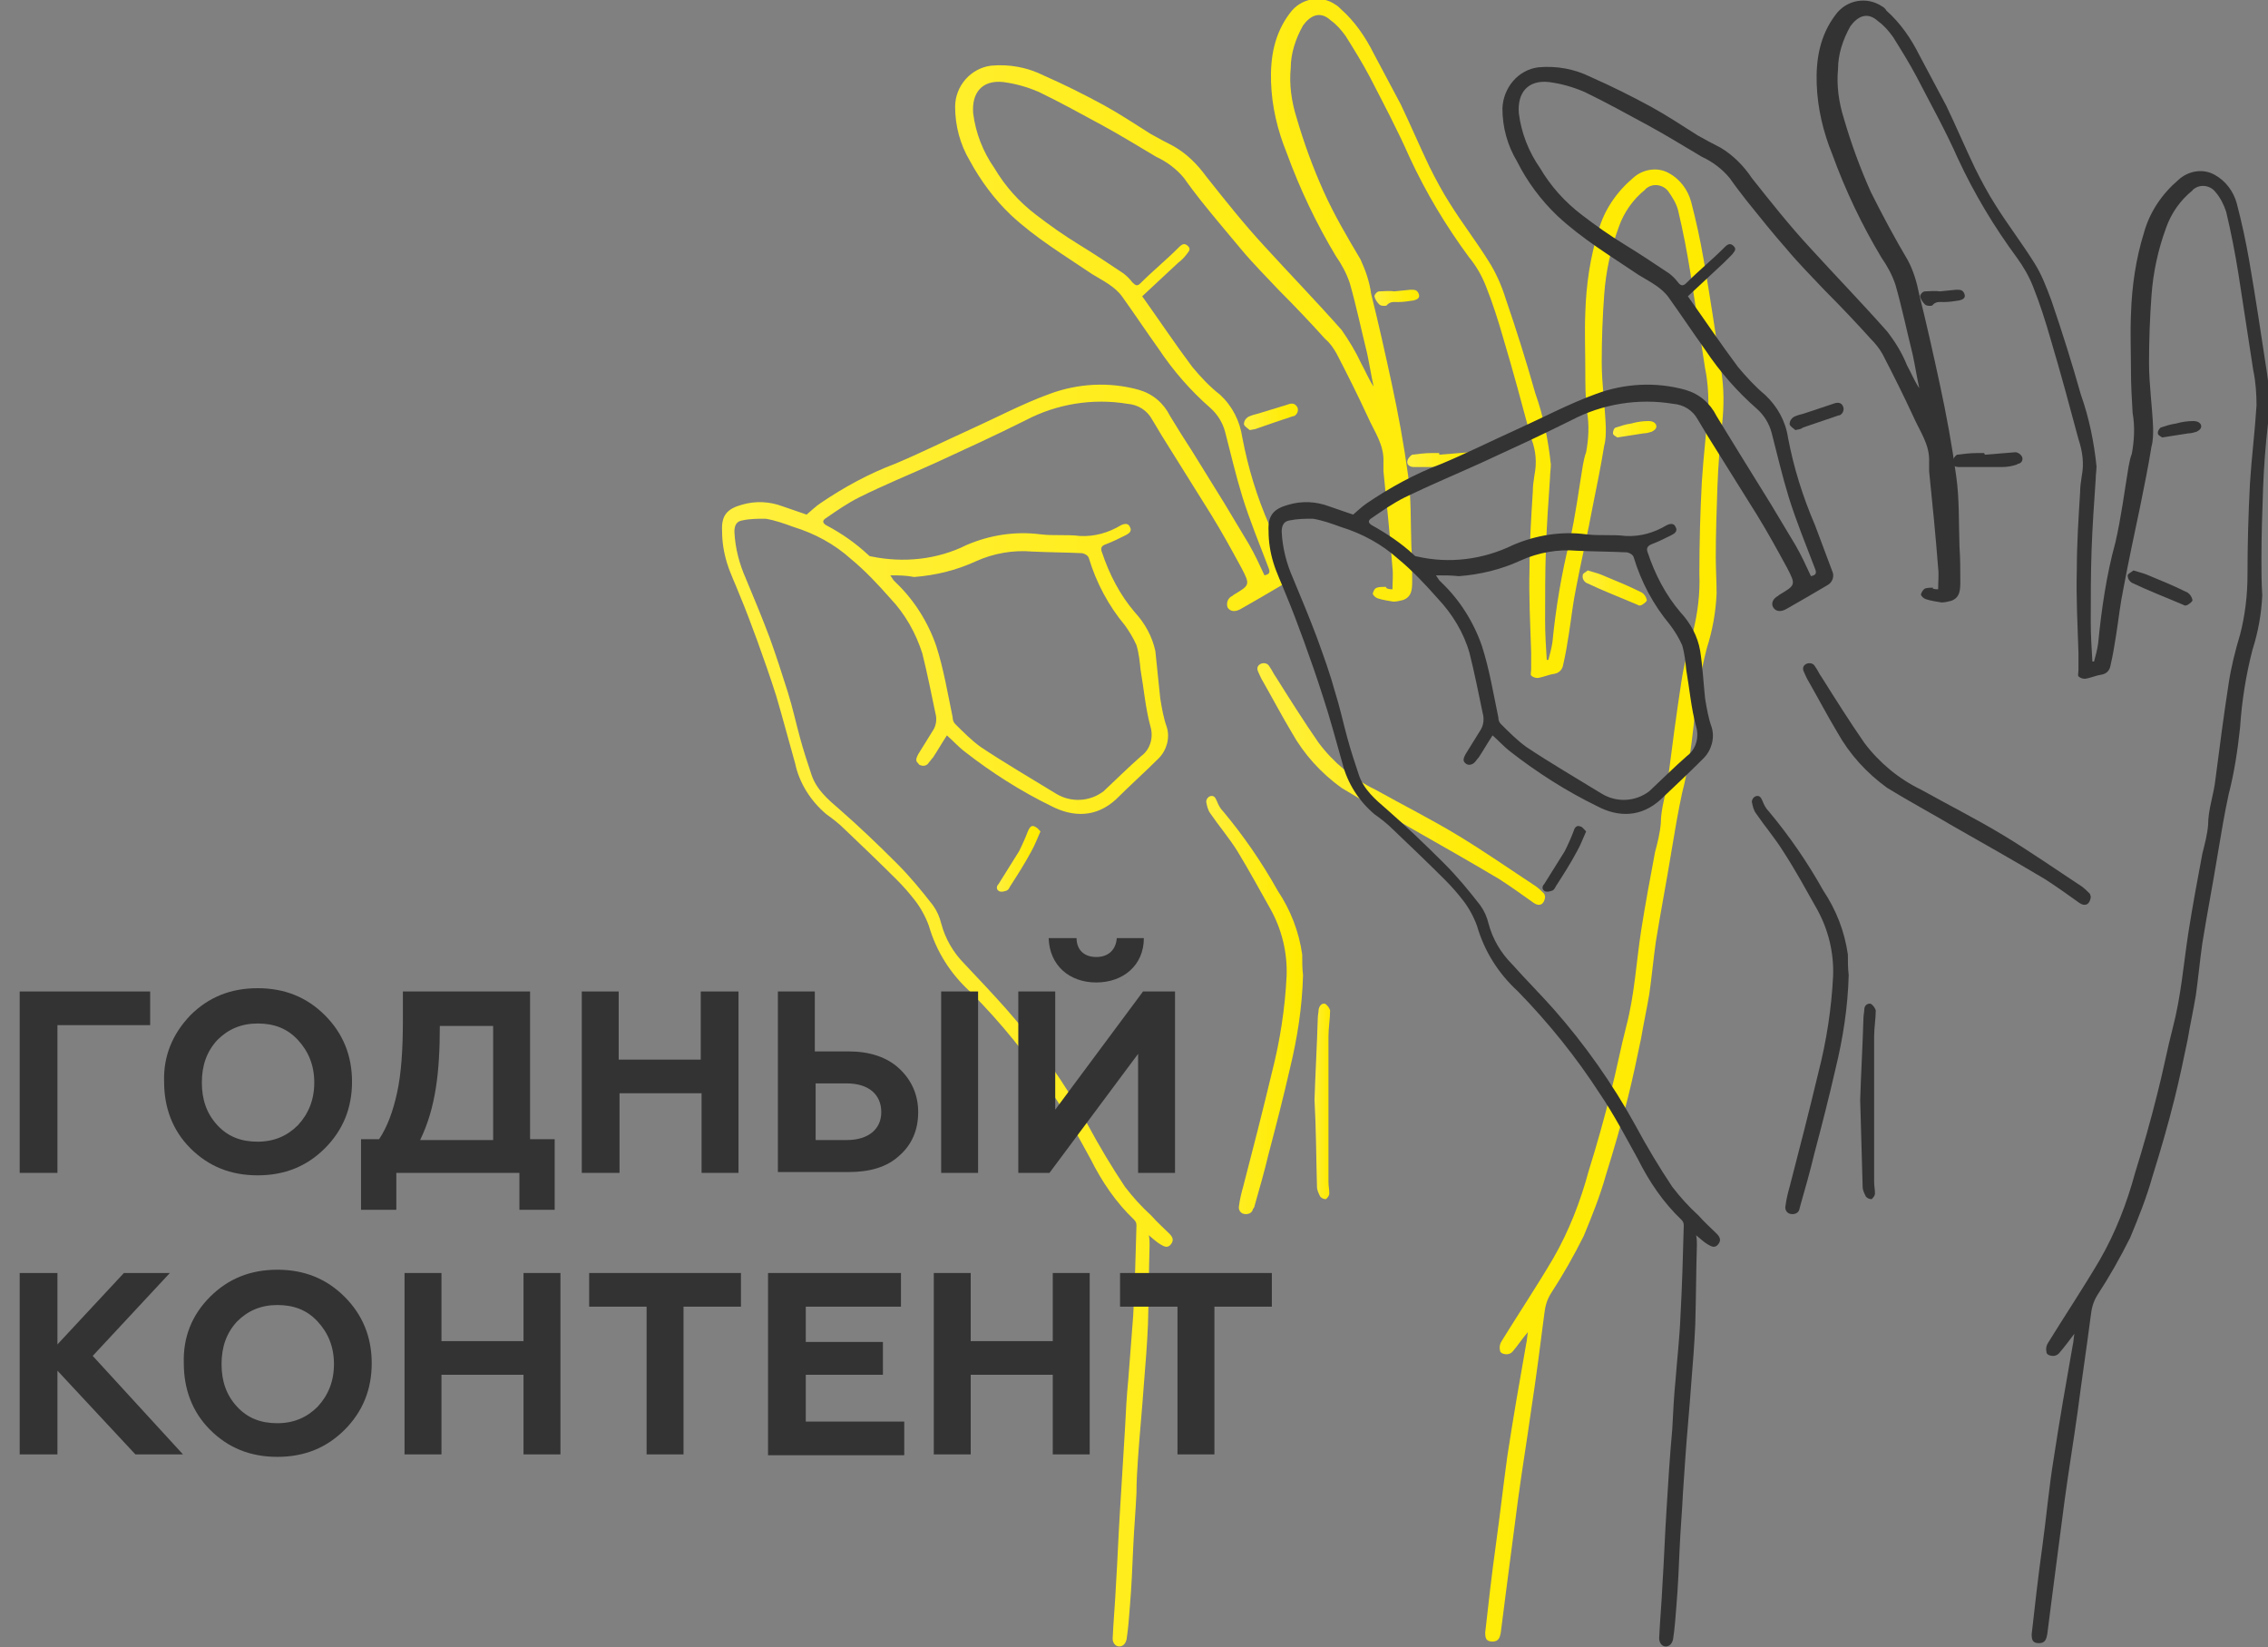 <?xml version="1.0" encoding="UTF-8"?> <!-- Generator: Adobe Illustrator 22.1.0, SVG Export Plug-In . SVG Version: 6.00 Build 0) --> <svg xmlns="http://www.w3.org/2000/svg" xmlns:xlink="http://www.w3.org/1999/xlink" id="Layer_1" x="0px" y="0px" viewBox="0 0 276.4 200.7" style="enable-background:new 0 0 276.4 200.7;" xml:space="preserve"><rect x="0" y="0" width="276.4" height="200.7" fill="#808080" stroke="none"/> <style type="text/css"> .st0{fill:url(#SVGID_1_);} .st1{fill:url(#SVGID_2_);} .st2{fill:url(#SVGID_3_);} .st3{fill:url(#SVGID_4_);} .st4{fill:url(#SVGID_5_);} .st5{fill:url(#SVGID_6_);} .st6{fill:url(#SVGID_7_);} .st7{fill:url(#SVGID_8_);} .st8{fill:url(#SVGID_9_);} .st9{fill:url(#SVGID_10_);} .st10{fill:#333333;} .st11{enable-background:new ;} </style> <title>Asset 42</title> <linearGradient id="SVGID_1_" gradientUnits="userSpaceOnUse" x1="87.962" y1="100.881" x2="209.864" y2="100.881" gradientTransform="matrix(1 0 0 -1 0 201.276)"> <stop offset="0" style="stop-color:#FFF03E"></stop> <stop offset="7.000000e-02" style="stop-color:#FFEF38"></stop> <stop offset="0.45" style="stop-color:#FFED19"></stop> <stop offset="0.77" style="stop-color:#FFEC07"></stop> <stop offset="1" style="stop-color:#FFEB00"></stop> </linearGradient> <path class="st0" d="M169.7,71.8c0-0.9,0.1-1.8,0-2.6c-0.3-3.9-0.7-7.9-1.1-11.8c0-0.4,0-0.7,0-1.1c0.1-2.1-1.1-3.7-1.9-5.5 c-1.2-2.6-2.5-5.2-3.8-7.7c-0.4-0.7-0.8-1.3-1.4-1.8c-1.8-2-3.7-4-5.6-5.9c-1.6-1.7-3.2-3.3-4.7-5.1s-3.2-3.8-4.8-5.8 c-0.7-0.9-1.4-1.8-2.1-2.8c-0.9-1.1-2.1-2-3.4-2.6c-2.2-1.3-4.3-2.6-6.5-3.8c-2.6-1.4-5.1-2.8-7.8-4.1c-1.4-0.6-2.8-1-4.3-1.2 c-2.6-0.3-3.9,1.3-3.7,3.8c0.3,2.4,1.2,4.7,2.6,6.7c1.3,2.2,3,4.1,5.1,5.7c1.7,1.3,3.4,2.5,5.2,3.6s3.6,2.3,5.4,3.5 c0.4,0.3,0.8,0.7,1.1,1.1c0.4,0.4,0.6,0.5,1,0.1c1.5-1.5,3.1-2.8,4.6-4.3l0.1-0.1c0.4-0.4,0.7-0.5,1.1-0.1s0,0.7-0.2,1 c-0.3,0.4-0.6,0.7-1,1c-1.4,1.3-2.8,2.6-4.4,4.1c2,2.8,4,5.8,6.1,8.6c1,1.2,2.1,2.4,3.4,3.4c1.5,1.4,2.4,3.2,2.7,5.2 c0.7,3.7,1.8,7.3,3.3,10.7c0.7,1.9,1.4,3.7,2.1,5.6c0.3,0.6,0,1.4-0.6,1.7c-1.7,1-3.4,2-5,2.9c-0.7,0.4-1.3,0.3-1.6-0.2 c-0.2-0.6,0.1-1.2,0.6-1.4l0.1-0.1c2-1.2,2.1-1.2,1-3.3c-1.2-2.2-2.4-4.4-3.7-6.5c-2-3.2-4-6.4-6-9.6c-0.4-0.7-0.8-1.3-1.2-2 c-0.6-1.1-1.7-1.8-3-1.9c-4.2-0.7-8.6,0-12.4,2c-3.6,1.8-7.3,3.5-11,5.2c-3.1,1.4-6.3,2.7-9.3,4.2c-1.4,0.7-2.7,1.6-4,2.5 c-0.5,0.3-0.5,0.6,0,0.9c1.9,1,3.6,2.2,5.1,3.6c0.1,0.1,0.2,0.2,0.4,0.2c3.9,0.8,8,0.4,11.6-1.4c2.8-1.2,5.9-1.7,9-1.3 c1.6,0.2,3.2,0,4.8,0.2c1.8,0.1,3.5-0.4,5-1.3c0.4-0.2,0.9-0.3,1.1,0.2c0.3,0.5-0.1,0.8-0.5,1c-0.8,0.4-1.6,0.8-2.4,1.1 c-0.6,0.2-0.7,0.5-0.5,1c0.9,2.7,2.2,5.2,4,7.3c1.2,1.3,2.1,2.9,2.5,4.7c0.2,1.9,0.4,3.9,0.6,5.8c0.2,1.2,0.4,2.4,0.8,3.5 c0.4,1.3,0,2.8-1,3.8c-1.7,1.7-3.5,3.3-5.2,5c-2.4,2.2-5.2,2.2-7.9,0.8c-3.7-1.8-7.3-4.1-10.5-6.6c-0.8-0.6-1.5-1.4-2.2-2 c-0.6,0.9-1.1,1.8-1.7,2.7c-0.2,0.2-0.3,0.4-0.5,0.6c-0.2,0.4-0.7,0.5-1.1,0.3c-0.1,0-0.1-0.1-0.2-0.2c-0.4-0.3-0.2-0.7,0-1.1 c0.6-1,1.2-1.9,1.8-2.9c0.4-0.6,0.5-1.4,0.3-2.1c-0.5-2.4-1-4.9-1.6-7.3c-0.8-2.5-2.1-4.8-3.9-6.7c-1.5-1.7-3.1-3.4-4.8-4.8 c-2-1.8-4.4-3.1-7-3.9c-1.1-0.4-2.2-0.8-3.4-1c-0.9,0-1.9,0-2.8,0.2c-0.8,0.1-1,0.7-1,1.4c0.1,2,0.6,3.9,1.4,5.7 c1,2.4,2,4.8,2.9,7.2c0.8,2.2,1.5,4.4,2.2,6.6c0.6,1.9,1,3.8,1.5,5.6c0.4,1.5,0.9,3,1.4,4.5c0.6,1.8,2,3,3.4,4.2 c2.4,2.1,4.7,4.3,7,6.6c1.6,1.6,3,3.3,4.4,5.1c0.5,0.7,0.8,1.4,1,2.2c0.5,1.9,1.5,3.6,2.9,5c1.7,1.8,3.4,3.6,5,5.4 c3.8,4.3,7.2,9.1,10,14.2c1.4,2.6,2.9,5.1,4.5,7.5c1,1.3,2,2.4,3.2,3.5c0.7,0.8,1.5,1.5,2.2,2.2c0.4,0.4,0.6,0.8,0.2,1.3 s-0.8,0.3-1.3,0s-0.9-0.7-1.4-1.1c0.1,0.4,0.1,0.8,0.1,1.2c-0.1,3.2-0.1,6.4-0.2,9.7c-0.1,2.4-0.3,4.8-0.5,7.3 c-0.2,2.9-0.5,5.9-0.7,8.8c-0.1,1.5-0.2,2.9-0.2,4.4c-0.1,2.2-0.3,4.4-0.4,6.7c-0.1,2.4-0.2,4.7-0.4,7.1c-0.1,1.3-0.2,2.7-0.4,4 c-0.1,0.5-0.4,0.9-0.9,0.9c-0.5,0-0.8-0.5-0.8-0.9c0,0,0,0,0-0.1c0.1-2.2,0.3-4.3,0.4-6.5c0.2-3.1,0.3-6.1,0.5-9.2 c0.2-3.3,0.4-6.5,0.6-9.8c0.1-2,0.2-4,0.4-6c0.2-2.6,0.4-5.2,0.6-7.8c0.2-3.6,0.3-7.3,0.4-11c0-0.3-0.1-0.5-0.3-0.7 c-2.2-2.1-3.9-4.6-5.3-7.4c-1.5-2.7-2.9-5.4-4.6-7.9c-2.9-4.5-6.3-8.7-10.1-12.5c-2.4-2.2-4.1-4.9-5-8c-0.4-1.1-1-2.2-1.7-3.1 c-0.7-0.9-1.4-1.7-2.2-2.5c-2.1-2.1-4.3-4.2-6.4-6.2c-0.7-0.7-1.5-1.3-2.2-1.8c-1.9-1.6-3.3-3.8-3.8-6.2c-0.8-2.8-1.5-5.5-2.3-8.2 c-0.7-2.2-1.5-4.5-2.3-6.7c-0.7-1.9-1.4-3.8-2.2-5.7c-0.5-1.3-1.1-2.5-1.5-3.8c-0.4-1.3-0.6-2.6-0.6-3.9c-0.1-1.9,0.6-2.7,2.4-3.2 c1.7-0.5,3.4-0.4,5,0.2l2.9,1c0.6-0.5,1.1-1,1.7-1.4c2.8-1.9,5.9-3.6,9.1-4.8c3.1-1.3,6.1-2.8,9.2-4.2s6.3-3.1,9.6-4.3 c3.5-1.3,7.3-1.5,10.9-0.5c1.7,0.5,3,1.6,3.8,3.2c0.9,1.5,1.8,2.9,2.7,4.3c1.3,2.1,2.6,4.2,3.9,6.3c1,1.7,2,3.3,3,5 c0.7,1.2,1.3,2.5,1.9,3.8c0.4-0.1,0.8-0.2,0.5-0.9c-1.1-2.9-2.3-5.8-3.2-8.7c-0.8-2.6-1.4-5.2-2.1-7.9c-0.3-1.1-0.9-2.1-1.8-2.9 c-2.4-2.1-4.5-4.5-6.3-7.2c-1.5-2.1-2.9-4.2-4.4-6.3c-0.9-1.3-2.4-2-3.7-2.8c-3.4-2.3-6.9-4.4-9.9-7.2c-2-1.9-3.7-4.2-5-6.6 c-1.2-2-1.8-4.3-1.8-6.6c0-2.5,1.9-4.7,4.4-5c2.2-0.2,4.4,0.2,6.4,1.2c2.5,1.1,4.9,2.3,7.3,3.6c2,1.1,3.8,2.3,5.7,3.5 c0.9,0.5,1.8,1,2.8,1.5c1.6,0.9,2.9,2.2,4,3.7c2.3,2.9,4.6,5.8,7.1,8.5c3.1,3.4,6.3,6.7,9.4,10.2c0.9,1.3,1.7,2.6,2.4,4.1 c0.5,0.9,0.9,1.9,1.5,2.8c-0.3-1.4-0.5-2.7-0.8-4.1c-0.7-2.8-1.3-5.7-2.1-8.5c-0.4-1.2-1-2.3-1.7-3.3c-2.4-4-4.4-8.2-6-12.6 c-1.1-2.7-1.8-5.6-1.9-8.6c-0.1-3,0.4-5.9,2.3-8.4c1.3-1.8,3.8-2.3,5.6-1c0.2,0.1,0.4,0.3,0.6,0.5c1.7,1.5,3,3.4,4,5.4 c1.1,2.1,2.2,4.1,3.3,6.2c1.2,2.5,2.3,5.1,3.5,7.6c0.8,1.6,1.6,3.1,2.5,4.5c1.5,2.4,3.2,4.6,4.7,7c0.9,1.4,1.6,3,2.1,4.6 c1.3,3.8,2.5,7.6,3.6,11.5c1,2.8,1.6,5.8,1.9,8.7c0,0.5-0.1,1.1-0.1,1.6c-0.2,2.9-0.4,5.8-0.5,8.6s-0.1,5.9-0.1,8.8 c0,1.6,0.1,3.2,0.2,4.8h0.2c0.2-0.7,0.4-1.5,0.5-2.2c0.4-4.1,1.1-8.3,2.1-12.3c0.7-3,1.1-6.2,1.6-9.2c0.1-0.5,0.2-1.1,0.4-1.6 c0.3-1.6,0.4-3.3,0.1-5c-0.2-1.7-0.2-3.4-0.2-5c0-2.3-0.1-4.7,0-7c0.1-3.4,0.6-6.8,1.6-10c0.7-2.5,2.2-4.7,4.2-6.4 c1.2-1.1,3-1.4,4.4-0.6c1.3,0.7,2.3,2,2.7,3.5c0.6,2.3,1.1,4.6,1.5,6.9c0.8,4.6,1.5,9.3,2.2,13.9c0.3,2,0.3,4,0.1,6 c-0.3,2.6-0.5,5.3-0.6,7.9c-0.1,2.9-0.2,5.7-0.2,8.6c0,1.5,0.1,2.9,0.1,4.4c-0.1,2.3-0.5,4.5-1.2,6.7c-0.8,3.1-1.3,6.3-1.6,9.4 c-0.3,2.8-0.7,5.5-1.4,8.2c-0.5,2.3-0.9,4.7-1.3,7.1c-0.6,3.7-1.3,7.3-1.9,11c-0.3,2.1-0.5,4.3-0.8,6.4c-0.3,1.8-0.7,3.6-1,5.4 c-0.5,2.4-1,4.8-1.6,7.2c-0.8,3.2-1.7,6.3-2.7,9.5c-0.7,2.5-1.7,5-2.7,7.4c-1.2,2.4-2.5,4.7-4,7c-0.5,0.8-0.7,1.6-0.8,2.5 c-0.5,3.9-1,7.8-1.6,11.7c-0.5,3.6-1.1,7.2-1.6,10.9c-0.5,3.8-1,7.7-1.5,11.5c-0.2,1.6-0.4,3.1-0.6,4.7c-0.1,0.5-0.2,1.1-1,1.1 s-0.9-0.4-0.9-1.1c0.4-3.6,0.8-7.1,1.3-10.7s0.9-7.2,1.4-10.8c0.7-4.6,1.5-9.2,2.3-13.7c0.1-0.4,0.1-0.8,0.2-1.4 c-0.7,0.8-1.2,1.6-1.8,2.3c-0.3,0.4-0.8,0.5-1.3,0.3c-0.2-0.1-0.3-0.2-0.3-0.4c-0.1-0.4,0-0.8,0.2-1.1c2.1-3.4,4.3-6.7,6.3-10.1 c1.9-3.3,3.3-6.9,4.3-10.6c1-3.2,1.9-6.4,2.7-9.6c0.7-2.7,1.2-5.4,1.9-8.1c1-3.8,1.2-7.7,1.8-11.6c0.5-3.2,1.1-6.4,1.7-9.6 c0.3-1.1,0.6-2.3,0.7-3.5c0-1.9,0.7-3.7,0.9-5.6c0.5-3.9,1-7.7,1.6-11.6c0.3-2,0.8-4,1.4-6c0.6-2.4,0.9-4.8,0.8-7.2 c0-3.7,0.1-7.4,0.3-11.2c0.2-3.2,0.6-6.3,0.8-9.5c0-1.4-0.1-2.9-0.4-4.3c-0.6-3.9-1.2-7.8-1.8-11.7c-0.4-2.5-0.9-5.1-1.5-7.6 c-0.2-0.8-0.7-1.6-1.2-2.3c-0.6-0.8-1.8-1-2.6-0.4c-0.1,0.1-0.2,0.1-0.2,0.2c-1.5,1.2-2.6,2.8-3.2,4.5c-1,2.7-1.6,5.5-1.8,8.3 c-0.2,2.7-0.3,5.5-0.3,8.2s0.4,5.3,0.5,8c0,0.7,0,1.5-0.2,2.2c-0.4,2.5-0.9,4.9-1.4,7.4c-0.6,3.3-1.4,6.6-2,9.8 c-0.4,1.9-0.6,3.8-0.9,5.7c-0.2,1.3-0.4,2.5-0.7,3.8c-0.1,0.6-0.5,1-1.1,1.1c-0.7,0.1-1.3,0.4-2,0.5c-0.3,0-0.6-0.1-0.8-0.3 c-0.1-0.1,0-0.5,0-0.8c0-0.7,0-1.3,0-2c-0.1-3.4-0.3-6.8-0.2-10.2c0-3.1,0.2-6.2,0.4-9.4c0-0.7,0.1-1.3,0.2-2c0.3-1.5,0.2-3-0.4-4.5 c-1.1-4.1-2.2-8.2-3.4-12.2c-0.6-2.1-1.3-4.3-2.1-6.3c-0.5-1.3-1.2-2.5-2.1-3.6c-2.8-3.8-5.2-7.8-7.2-12.1c-1.5-3.4-3.2-6.6-4.9-9.9 c-0.9-1.7-1.9-3.3-2.9-4.9c-0.5-0.7-1.1-1.4-1.8-1.9c-1.4-1.3-2.6-0.5-3.4,0.6c-0.9,1.6-1.5,3.4-1.5,5.2c-0.2,2,0.1,4.1,0.7,6 c0.9,3.1,2,6.1,3.3,9c1.3,2.9,2.9,5.6,4.5,8.3c0.6,1.3,1.1,2.7,1.3,4.2c0.9,3.6,1.7,7.2,2.5,10.9s1.5,7.5,2,11.2 c0.4,2.8,0.3,5.7,0.4,8.6c0.1,1.4,0.1,2.8,0.1,4.2c0,1,0,2-1.1,2.4c-0.4,0.1-0.8,0.2-1.2,0.2c-0.6-0.1-1.3-0.2-1.9-0.4 c-0.3-0.1-0.6-0.4-0.6-0.6c0.1-0.3,0.2-0.6,0.5-0.7c0.3-0.1,0.7-0.1,1.1-0.1C168.9,71.7,169.2,71.8,169.7,71.8z M108.5,70.1l0.4,0.6 c0.1,0.1,0.2,0.2,0.3,0.3c2.2,2.1,3.9,4.8,4.9,7.7c0.9,2.8,1.4,5.8,2,8.7c0,0.3,0.1,0.6,0.3,0.8c1,1,2,2,3.1,2.8 c3,2,6.1,3.8,9.2,5.7c1.8,1.1,4.1,1,5.8-0.3c1.5-1.4,3-2.9,4.6-4.3c1.1-0.8,1.5-2.3,1.1-3.6c-0.6-2.2-0.8-4.6-1.2-6.9 c-0.1-1-0.2-2-0.5-3c-0.4-0.9-0.9-1.7-1.4-2.4c-2-2.4-3.5-5.2-4.4-8.2c-0.1-0.3-0.4-0.5-0.8-0.6c-2-0.1-4.1-0.1-6.1-0.2 c-2.3-0.2-4.7,0.2-6.9,1.2c-2.4,1.1-4.9,1.7-7.5,1.9C110.4,70.1,109.5,70.1,108.5,70.1z"></path> <linearGradient id="SVGID_2_" gradientUnits="userSpaceOnUse" x1="147.01" y1="78.743" x2="158.77" y2="78.743" gradientTransform="matrix(1 0 0 -1 0 201.276)"> <stop offset="0" style="stop-color:#FFF03E"></stop> <stop offset="7.000000e-02" style="stop-color:#FFEF38"></stop> <stop offset="0.45" style="stop-color:#FFED19"></stop> <stop offset="0.77" style="stop-color:#FFEC07"></stop> <stop offset="1" style="stop-color:#FFEB00"></stop> </linearGradient> <path class="st1" d="M158.8,118.8c-0.1,3.9-0.7,7.7-1.6,11.4c-0.8,3.5-1.7,7-2.6,10.4c-0.5,2.1-1.1,4.2-1.7,6.3 c0,0.1-0.1,0.3-0.2,0.4c-0.1,0.5-0.6,0.7-1.1,0.6c0,0,0,0,0,0c-0.5-0.1-0.7-0.6-0.6-1c0,0,0,0,0,0c0.1-0.8,0.3-1.6,0.5-2.3 c1.2-4.6,2.4-9.3,3.5-13.9c1-3.9,1.6-7.8,1.8-11.8c0.1-2.9-0.6-5.7-2-8.2c-1.3-2.3-2.6-4.7-4-7c-1-1.6-2.2-3-3.3-4.6 c-0.3-0.4-0.4-0.9-0.5-1.4c0-0.3,0.2-0.6,0.5-0.7c0.4-0.1,0.6,0.1,0.8,0.6c0.2,0.5,0.4,0.9,0.8,1.3c2.5,3,4.7,6.2,6.6,9.6 c1.6,2.4,2.6,5,3,7.8C158.7,117.2,158.7,118,158.8,118.8z"></path> <linearGradient id="SVGID_3_" gradientUnits="userSpaceOnUse" x1="153.251" y1="105.791" x2="188.33" y2="105.791" gradientTransform="matrix(1 0 0 -1 0 201.276)"> <stop offset="0" style="stop-color:#FFF03E"></stop> <stop offset="7.000000e-02" style="stop-color:#FFEF38"></stop> <stop offset="0.45" style="stop-color:#FFED19"></stop> <stop offset="0.77" style="stop-color:#FFEC07"></stop> <stop offset="1" style="stop-color:#FFEB00"></stop> </linearGradient> <path class="st2" d="M188.3,109.3c-0.1,0.9-0.7,1.2-1.4,0.7c-1.4-1-2.8-2-4.2-2.9c-3.7-2.2-7.4-4.3-11.1-6.4 c-2.7-1.6-5.5-3.1-8.1-4.7c-2.5-1.8-4.6-4.1-6.1-6.8c-1.2-2-2.3-4.1-3.5-6.2c-0.2-0.3-0.3-0.6-0.5-1s-0.3-0.8,0.2-1.1 c0.4-0.2,0.9-0.1,1.1,0.3c0.3,0.4,0.5,0.9,0.8,1.3c1.7,2.7,3.4,5.4,5.2,8c1.8,2.4,4.2,4.4,6.9,5.7c3.4,1.9,6.8,3.6,10.1,5.6 s6.3,4.1,9.5,6.2c0.4,0.3,0.7,0.6,1,0.9C188.2,109,188.3,109.1,188.3,109.3z"></path> <linearGradient id="SVGID_4_" gradientUnits="userSpaceOnUse" x1="160.23" y1="67.134" x2="162.12" y2="67.134" gradientTransform="matrix(1 0 0 -1 0 201.276)"> <stop offset="0" style="stop-color:#FFF03E"></stop> <stop offset="7.000000e-02" style="stop-color:#FFEF38"></stop> <stop offset="0.45" style="stop-color:#FFED19"></stop> <stop offset="0.77" style="stop-color:#FFEC07"></stop> <stop offset="1" style="stop-color:#FFEB00"></stop> </linearGradient> <path class="st3" d="M160.2,134c0.1-3.2,0.3-6.6,0.4-10c0-0.3,0.1-0.7,0.1-1c0.1-0.5,0.4-0.8,0.8-0.7c0.3,0.2,0.5,0.5,0.6,0.8 c0,1-0.2,2.1-0.2,3.2c0,5.9,0,11.8,0,17.7c0,0.5,0.1,0.9,0.1,1.4c0,0.3-0.2,0.5-0.4,0.7c-0.3,0-0.5-0.1-0.7-0.3 c-0.2-0.4-0.4-0.8-0.4-1.2C160.4,141.1,160.4,137.6,160.2,134z"></path> <linearGradient id="SVGID_5_" gradientUnits="userSpaceOnUse" x1="171.514" y1="145.286" x2="180.057" y2="145.286" gradientTransform="matrix(1 0 0 -1 0 201.276)"> <stop offset="0" style="stop-color:#FFF03E"></stop> <stop offset="7.000000e-02" style="stop-color:#FFEF38"></stop> <stop offset="0.45" style="stop-color:#FFED19"></stop> <stop offset="0.77" style="stop-color:#FFEC07"></stop> <stop offset="1" style="stop-color:#FFEB00"></stop> </linearGradient> <path class="st4" d="M175.4,55.4c1.2-0.1,2.5-0.2,3.7-0.3c0.3,0,0.6,0.2,0.8,0.5c0.2,0.4,0,0.8-0.4,1c0,0-0.1,0-0.1,0 c-0.6,0.2-1.2,0.3-1.8,0.3c-1.8,0-3.5,0-5.3,0c-0.4,0-0.8-0.2-0.8-0.6s0.4-0.8,0.6-0.9c0.8-0.1,1.6-0.2,2.4-0.2h0.9L175.4,55.4z"></path> <linearGradient id="SVGID_6_" gradientUnits="userSpaceOnUse" x1="192.78" y1="129.615" x2="200.63" y2="129.615" gradientTransform="matrix(1 0 0 -1 0 201.276)"> <stop offset="0" style="stop-color:#FFF03E"></stop> <stop offset="7.000000e-02" style="stop-color:#FFEF38"></stop> <stop offset="0.45" style="stop-color:#FFED19"></stop> <stop offset="0.77" style="stop-color:#FFEC07"></stop> <stop offset="1" style="stop-color:#FFEB00"></stop> </linearGradient> <path class="st5" d="M193.5,69.5c0.6,0.2,1.1,0.3,1.6,0.5c1.7,0.7,3.4,1.4,5,2.2c0.3,0.2,0.5,0.5,0.6,0.9c0,0.2-0.3,0.4-0.6,0.6 c-0.2,0.1-0.4,0.1-0.5,0c-2.1-0.9-4.2-1.7-6.3-2.7c-0.3-0.2-0.5-0.6-0.4-0.9C192.8,69.9,193.3,69.7,193.5,69.5z"></path> <linearGradient id="SVGID_7_" gradientUnits="userSpaceOnUse" x1="121.493" y1="96.691" x2="126.78" y2="96.691" gradientTransform="matrix(1 0 0 -1 0 201.276)"> <stop offset="0" style="stop-color:#FFF03E"></stop> <stop offset="7.000000e-02" style="stop-color:#FFEF38"></stop> <stop offset="0.45" style="stop-color:#FFED19"></stop> <stop offset="0.77" style="stop-color:#FFEC07"></stop> <stop offset="1" style="stop-color:#FFEB00"></stop> </linearGradient> <path class="st6" d="M126.8,101.3c-0.4,0.9-0.7,1.7-1.1,2.4c-0.8,1.5-1.7,2.9-2.6,4.3c-0.1,0.2-0.2,0.4-0.4,0.5 c-0.3,0.1-0.6,0.2-0.9,0.1c-0.4-0.2-0.4-0.6-0.1-0.9c0.8-1.3,1.7-2.7,2.5-4c0.4-0.8,0.8-1.7,1.1-2.5c0.2-0.4,0.4-0.7,0.8-0.5 S126.5,101,126.8,101.3z"></path> <linearGradient id="SVGID_8_" gradientUnits="userSpaceOnUse" x1="151.66" y1="150.45" x2="158.27" y2="150.45" gradientTransform="matrix(1 0 0 -1 0 201.276)"> <stop offset="0" style="stop-color:#FFF03E"></stop> <stop offset="7.000000e-02" style="stop-color:#FFEF38"></stop> <stop offset="0.45" style="stop-color:#FFED19"></stop> <stop offset="0.77" style="stop-color:#FFEC07"></stop> <stop offset="1" style="stop-color:#FFEB00"></stop> </linearGradient> <path class="st7" d="M152.3,52.4c-0.2-0.2-0.6-0.4-0.7-0.7c0-0.4,0.2-0.7,0.5-0.9c0.4-0.2,0.8-0.3,1.2-0.4l3.6-1.1 c0.5-0.2,0.9-0.2,1.2,0.3c0.2,0.4,0,0.9-0.4,1.1c0,0-0.1,0-0.1,0c-1.5,0.5-3,1-4.4,1.5C153,52.3,152.8,52.3,152.3,52.4z"></path> <linearGradient id="SVGID_9_" gradientUnits="userSpaceOnUse" x1="167.35" y1="164.958" x2="172.9" y2="164.958" gradientTransform="matrix(1 0 0 -1 0 201.276)"> <stop offset="0" style="stop-color:#FFF03E"></stop> <stop offset="7.000000e-02" style="stop-color:#FFEF38"></stop> <stop offset="0.45" style="stop-color:#FFED19"></stop> <stop offset="0.77" style="stop-color:#FFEC07"></stop> <stop offset="1" style="stop-color:#FFEB00"></stop> </linearGradient> <path class="st8" d="M169.9,35.5l2-0.2c0.5,0,0.8,0,1,0.5s-0.2,0.7-0.6,0.8c-0.6,0.1-1.3,0.2-1.9,0.2c-0.5,0-1-0.1-1.4,0.4 c-0.1,0.1-0.7,0.1-0.9-0.1c-0.3-0.3-0.5-0.6-0.6-1c0-0.2,0.3-0.6,0.6-0.6C168.6,35.5,169.3,35.4,169.9,35.5L169.9,35.5z"></path> <linearGradient id="SVGID_10_" gradientUnits="userSpaceOnUse" x1="196.55" y1="149.031" x2="201.782" y2="149.031" gradientTransform="matrix(1 0 0 -1 0 201.276)"> <stop offset="0" style="stop-color:#FFF03E"></stop> <stop offset="7.000000e-02" style="stop-color:#FFEF38"></stop> <stop offset="0.45" style="stop-color:#FFED19"></stop> <stop offset="0.77" style="stop-color:#FFEC07"></stop> <stop offset="1" style="stop-color:#FFEB00"></stop> </linearGradient> <path class="st9" d="M197.1,53.3c-0.1-0.1-0.4-0.2-0.5-0.4s0.1-0.8,0.3-0.8c0.6-0.2,1.2-0.4,1.9-0.5c0.7-0.2,1.4-0.3,2.1-0.3 c0.4,0,0.7,0.1,0.9,0.4c0.2,0.4-0.1,0.7-0.5,0.9c-0.3,0.1-0.7,0.2-1,0.2L197.1,53.3z"></path> <path class="st10" d="M236.2,71.8c0-0.9,0.1-1.8,0-2.6c-0.3-3.9-0.7-7.9-1.1-11.8c0-0.4,0-0.7,0-1.1c0.1-2.1-1.1-3.7-1.9-5.5 c-1.2-2.6-2.5-5.2-3.8-7.7c-0.4-0.7-0.9-1.3-1.4-1.8c-1.8-2-3.7-4-5.6-5.9c-1.6-1.7-3.2-3.3-4.7-5.1c-1.5-1.7-3.2-3.8-4.8-5.8 c-0.7-0.9-1.4-1.8-2.1-2.8c-0.9-1.1-2.1-2-3.4-2.6c-2.2-1.3-4.3-2.6-6.5-3.8c-2.6-1.4-5.1-2.8-7.8-4.1c-1.4-0.6-2.8-1-4.3-1.2 c-2.6-0.3-3.9,1.3-3.7,3.8c0.3,2.4,1.2,4.7,2.6,6.7c1.3,2.2,3,4.1,5.1,5.7c1.7,1.3,3.4,2.5,5.2,3.6s3.6,2.3,5.4,3.5 c0.4,0.3,0.8,0.7,1.1,1.1c0.3,0.4,0.6,0.5,1,0.1c1.5-1.5,3.1-2.8,4.6-4.3c0,0,0.1-0.1,0.1-0.1c0.4-0.4,0.7-0.5,1.1-0.1s0,0.7-0.2,1 c-0.3,0.3-0.7,0.7-1,1c-1.4,1.3-2.8,2.6-4.4,4.1c2,2.8,4,5.8,6.1,8.6c1,1.2,2.1,2.4,3.3,3.4c1.5,1.4,2.5,3.2,2.8,5.2 c0.7,3.7,1.8,7.2,3.3,10.7c0.7,1.9,1.4,3.7,2.1,5.6c0.3,0.6,0,1.4-0.6,1.7c-1.7,1-3.4,2-5,2.9c-0.7,0.4-1.3,0.3-1.6-0.2 s0-1.1,0.6-1.4l0.1-0.1c2-1.2,2.1-1.2,1-3.3c-1.2-2.2-2.4-4.4-3.7-6.5c-2-3.2-4-6.4-6-9.6c-0.4-0.7-0.8-1.3-1.2-2 c-0.6-1.1-1.7-1.8-3-1.9c-4.2-0.7-8.6,0-12.4,2c-3.6,1.8-7.3,3.5-11,5.2c-3.1,1.4-6.2,2.7-9.3,4.2c-1.4,0.7-2.7,1.6-4,2.5 c-0.5,0.3-0.5,0.6,0,0.9c1.8,1,3.6,2.2,5.1,3.6c0.1,0.1,0.2,0.2,0.4,0.2c3.9,0.9,8,0.4,11.7-1.4c2.8-1.2,5.9-1.7,8.9-1.3 c1.6,0.2,3.2,0,4.8,0.2c1.8,0.1,3.5-0.4,5-1.3c0.4-0.2,0.9-0.3,1.1,0.2c0.3,0.5-0.1,0.8-0.5,1c-0.8,0.4-1.6,0.8-2.4,1.1 c-0.5,0.2-0.7,0.5-0.5,1c0.9,2.7,2.2,5.2,4,7.3c1.2,1.3,2.1,2.9,2.4,4.7c0.3,1.9,0.4,3.9,0.6,5.8c0.2,1.2,0.4,2.4,0.8,3.5 c0.4,1.3,0,2.8-1,3.8c-1.7,1.7-3.4,3.3-5.2,5c-2.4,2.2-5.2,2.2-7.8,0.8c-3.7-1.8-7.3-4.1-10.5-6.6c-0.8-0.6-1.5-1.4-2.2-2 c-0.6,0.9-1.1,1.8-1.7,2.7c-0.2,0.2-0.3,0.4-0.5,0.6c-0.3,0.3-0.8,0.4-1.1,0.1c0,0,0,0,0,0c-0.4-0.3-0.2-0.7,0-1.1 c0.6-1,1.2-1.9,1.8-2.9c0.4-0.6,0.5-1.4,0.3-2.1c-0.5-2.4-1-4.9-1.6-7.3c-0.7-2.5-2.1-4.8-3.9-6.7c-1.5-1.7-3.1-3.4-4.8-4.8 c-2-1.8-4.4-3.1-7-3.9c-1.1-0.4-2.2-0.8-3.4-1c-0.9,0-1.8,0-2.8,0.2c-0.8,0.1-1,0.7-1,1.4c0.1,2,0.6,3.9,1.4,5.7 c1,2.4,2,4.8,2.9,7.2c0.8,2.2,1.6,4.4,2.2,6.6c0.6,1.9,1,3.8,1.5,5.6c0.4,1.5,0.9,3,1.4,4.5c0.6,1.8,2,3,3.4,4.2 c2.4,2.1,4.7,4.3,7,6.6c1.6,1.6,3,3.3,4.4,5.1c0.5,0.7,0.8,1.4,1,2.2c0.5,1.9,1.5,3.6,2.9,5c1.6,1.8,3.4,3.6,5,5.4 c3.8,4.3,7.2,9.1,10,14.2c1.4,2.6,2.9,5.1,4.5,7.5c1,1.3,2,2.4,3.2,3.5c0.7,0.8,1.5,1.5,2.2,2.2c0.4,0.4,0.6,0.8,0.2,1.3 s-0.8,0.3-1.3,0s-0.9-0.7-1.4-1.1c0.1,0.4,0.1,0.8,0.1,1.2c-0.1,3.2-0.1,6.4-0.2,9.7c-0.1,2.4-0.3,4.8-0.5,7.3 c-0.2,2.9-0.5,5.9-0.7,8.8c-0.1,1.5-0.2,2.9-0.3,4.4c-0.1,2.2-0.3,4.4-0.4,6.7c-0.1,2.4-0.2,4.7-0.4,7.1c-0.1,1.3-0.2,2.7-0.4,4 c-0.1,0.5-0.4,0.9-0.9,0.9c-0.5,0-0.8-0.5-0.8-1c0,0,0,0,0,0c0.1-2.2,0.3-4.3,0.4-6.5c0.2-3.1,0.3-6.1,0.5-9.2 c0.2-3.3,0.4-6.5,0.7-9.8c0.1-2,0.2-4,0.4-6c0.2-2.6,0.5-5.2,0.6-7.8c0.2-3.6,0.3-7.3,0.4-11c0-0.3-0.1-0.5-0.3-0.7 c-2.2-2.1-3.9-4.6-5.3-7.4c-1.5-2.7-2.9-5.4-4.6-7.9c-2.9-4.5-6.3-8.7-10-12.5c-2.4-2.2-4.1-4.9-5-8c-0.4-1.1-1-2.2-1.7-3.1 c-0.7-0.9-1.4-1.7-2.2-2.5c-2.1-2.1-4.3-4.2-6.4-6.2c-0.7-0.7-1.5-1.3-2.2-1.8c-1.9-1.6-3.3-3.8-3.9-6.2c-0.8-2.8-1.5-5.5-2.4-8.2 c-0.7-2.2-1.5-4.5-2.3-6.7c-0.7-1.9-1.4-3.8-2.2-5.7c-0.5-1.3-1.1-2.5-1.5-3.8c-0.4-1.3-0.6-2.6-0.6-3.9c-0.1-1.9,0.6-2.7,2.4-3.2 c1.7-0.5,3.4-0.4,5,0.2l2.9,1c0.6-0.5,1.1-1,1.7-1.4c2.8-1.9,5.9-3.6,9.1-4.8c3.1-1.3,6.1-2.8,9.2-4.2s6.3-3.1,9.6-4.3 c3.5-1.3,7.3-1.5,10.9-0.5c1.7,0.5,3,1.6,3.8,3.2l2.7,4.4c1.3,2.1,2.6,4.2,3.9,6.3c1,1.7,2,3.3,3,5c0.7,1.2,1.3,2.5,1.9,3.8 c0.4-0.1,0.8-0.2,0.5-0.9c-1.1-2.9-2.3-5.8-3.2-8.7c-0.8-2.6-1.4-5.2-2.1-7.9c-0.3-1.1-0.9-2.1-1.8-2.9c-2.4-2.1-4.5-4.5-6.3-7.2 c-1.5-2.1-2.9-4.2-4.4-6.3c-0.9-1.3-2.4-2-3.7-2.8c-3.4-2.3-6.9-4.4-9.9-7.2c-2-1.9-3.7-4.2-4.9-6.6c-1.2-2-1.8-4.2-1.8-6.5 c0.1-2.5,1.9-4.7,4.4-5c2.2-0.2,4.4,0.2,6.4,1.2c2.5,1.1,4.9,2.3,7.3,3.6c2,1.1,3.8,2.3,5.7,3.5c0.9,0.5,1.8,1,2.8,1.5 c1.5,0.9,2.8,2.2,3.8,3.7c2.3,2.9,4.6,5.8,7.1,8.5c3.1,3.4,6.3,6.7,9.4,10.2c1,1.3,1.8,2.6,2.4,4.1c0.5,0.9,0.9,1.9,1.5,2.8 c-0.3-1.4-0.5-2.7-0.8-4.1c-0.7-2.8-1.3-5.7-2.1-8.5c-0.4-1.2-1-2.3-1.7-3.3c-2.4-4-4.4-8.2-6-12.6c-1.1-2.7-1.8-5.6-1.9-8.6 c-0.1-3,0.4-5.9,2.3-8.4c1.3-1.8,3.8-2.3,5.7-1c0.2,0.1,0.4,0.3,0.5,0.5c1.7,1.5,3,3.4,4,5.4c1.1,2.1,2.2,4.1,3.3,6.2 c1.2,2.5,2.3,5.1,3.5,7.6c0.8,1.6,1.6,3.1,2.5,4.5c1.5,2.4,3.2,4.6,4.7,7c0.9,1.4,1.5,3,2.1,4.6c1.3,3.8,2.5,7.6,3.6,11.5 c1,2.8,1.6,5.8,1.9,8.7c0,0.5-0.1,1.1-0.1,1.6c-0.2,2.9-0.4,5.8-0.5,8.6s-0.1,5.9-0.1,8.8c0,1.6,0.1,3.2,0.2,4.8h0.2 c0.2-0.7,0.4-1.5,0.5-2.2c0.4-4.1,1-8.3,2.1-12.3c0.7-3,1.1-6.2,1.6-9.2c0.1-0.5,0.2-1.1,0.4-1.6c0.3-1.6,0.4-3.3,0.1-5 c-0.1-1.7-0.2-3.4-0.2-5c0-2.3-0.1-4.7,0-7c0.1-3.4,0.6-6.8,1.6-10c0.7-2.5,2.2-4.7,4.2-6.4c1.2-1.1,3-1.4,4.4-0.6 c1.3,0.7,2.3,2,2.7,3.5c0.6,2.3,1.1,4.6,1.5,6.9c0.8,4.6,1.5,9.3,2.2,13.9c0.3,2,0.3,4,0.1,6c-0.3,2.6-0.5,5.3-0.6,7.9 c-0.1,2.9-0.2,5.7-0.2,8.6c0,1.5,0,2.9,0.1,4.4c-0.1,2.3-0.5,4.5-1.2,6.7c-0.8,3.1-1.3,6.3-1.5,9.4c-0.3,2.8-0.7,5.5-1.4,8.2 c-0.5,2.3-0.9,4.7-1.3,7.1c-0.6,3.7-1.3,7.3-1.9,11c-0.3,2.1-0.5,4.3-0.8,6.4c-0.3,1.8-0.7,3.6-1,5.4c-0.5,2.4-1,4.8-1.6,7.2 c-0.8,3.2-1.7,6.3-2.7,9.5c-0.7,2.5-1.7,5-2.7,7.4c-1.2,2.4-2.5,4.7-4,7c-0.5,0.8-0.7,1.6-0.8,2.5c-0.5,3.9-1.1,7.8-1.6,11.7 c-0.5,3.6-1.1,7.2-1.6,10.9c-0.5,3.8-1,7.7-1.5,11.5c-0.2,1.6-0.4,3.1-0.6,4.7c-0.1,0.5-0.2,1.1-1,1.1s-0.9-0.4-0.9-1.1 c0.4-3.6,0.8-7.1,1.3-10.7s0.8-7.2,1.4-10.8c0.7-4.6,1.5-9.2,2.3-13.7c0.1-0.4,0.1-0.8,0.2-1.4c-0.6,0.8-1.2,1.6-1.8,2.3 c-0.3,0.4-0.8,0.5-1.3,0.3c-0.2-0.1-0.3-0.2-0.3-0.4c-0.1-0.4,0-0.8,0.2-1.1c2.1-3.4,4.3-6.7,6.3-10.1c1.9-3.3,3.3-6.9,4.3-10.6 c1-3.2,1.9-6.4,2.7-9.6c0.7-2.7,1.2-5.4,1.9-8.1c1-3.8,1.3-7.7,1.9-11.6c0.5-3.2,1.1-6.4,1.7-9.6c0.3-1.2,0.6-2.3,0.7-3.5 c0-1.9,0.7-3.7,0.9-5.6c0.5-3.9,1-7.7,1.6-11.6c0.3-2,0.8-4,1.4-6c0.6-2.3,0.9-4.8,0.9-7.2c0-3.7,0.1-7.4,0.3-11.2 c0.2-3.2,0.6-6.3,0.8-9.5c0-1.4-0.1-2.9-0.4-4.3c-0.6-3.9-1.2-7.8-1.8-11.7c-0.4-2.5-0.9-5.1-1.5-7.6c-0.3-0.9-0.7-1.7-1.3-2.4 c-0.6-0.8-1.8-1-2.6-0.4c-0.1,0.1-0.2,0.1-0.2,0.2c-1.5,1.2-2.6,2.8-3.2,4.5c-1,2.7-1.6,5.5-1.8,8.3c-0.2,2.7-0.3,5.5-0.3,8.2 s0.4,5.3,0.5,8c0,0.7,0,1.5-0.2,2.2c-0.4,2.5-0.9,4.9-1.4,7.4c-0.7,3.3-1.4,6.6-2,9.8c-0.4,1.9-0.6,3.8-0.9,5.7 c-0.2,1.3-0.4,2.5-0.7,3.8c-0.1,0.6-0.5,1-1.1,1.1c-0.7,0.1-1.3,0.4-2,0.5c-0.3,0-0.6-0.1-0.8-0.3c-0.1-0.1,0-0.5,0-0.8 c0-0.7,0-1.3,0-2c-0.1-3.4-0.3-6.8-0.2-10.2c0-3.1,0.2-6.2,0.4-9.4c0-0.7,0.1-1.3,0.2-2c0.3-1.5,0.1-3-0.4-4.5 c-1.1-4.1-2.2-8.2-3.4-12.2c-0.6-2.1-1.3-4.3-2.1-6.3c-0.5-1.3-1.2-2.5-2-3.6c-2.8-3.8-5.2-7.8-7.2-12.1c-1.5-3.4-3.3-6.6-5-9.9 c-0.9-1.7-1.9-3.3-2.9-4.9c-0.5-0.7-1.1-1.4-1.8-1.9c-1.4-1.3-2.6-0.5-3.4,0.6c-0.9,1.6-1.5,3.4-1.5,5.2c-0.2,2,0.1,4.1,0.7,6 c0.9,3.1,2,6.1,3.3,9c1.4,2.8,2.9,5.6,4.5,8.3c0.7,1.3,1.1,2.7,1.4,4.2c0.9,3.6,1.7,7.2,2.5,10.9s1.5,7.5,2,11.2 c0.4,2.8,0.3,5.7,0.4,8.6c0.1,1.4,0.1,2.8,0.1,4.2c0,1,0,2-1.1,2.4c-0.4,0.1-0.8,0.2-1.2,0.2c-0.6-0.1-1.3-0.2-1.9-0.4 c-0.3-0.1-0.6-0.4-0.6-0.6c0.1-0.3,0.3-0.6,0.5-0.7c0.3-0.1,0.7-0.1,1-0.1C235.4,71.7,235.7,71.8,236.2,71.8z M175,70.1l0.4,0.6 c0.1,0.1,0.2,0.2,0.3,0.3c2.2,2.1,3.9,4.8,4.9,7.7c0.9,2.8,1.4,5.8,2,8.7c0,0.3,0.1,0.6,0.3,0.8c1,1,2,2,3.1,2.8 c3,2,6.1,3.8,9.2,5.7c1.8,1.1,4.1,1,5.8-0.3c1.5-1.4,3-2.9,4.6-4.3c1.1-0.8,1.5-2.3,1.1-3.6c-0.6-2.2-0.8-4.6-1.2-6.9 c-0.1-1-0.2-2-0.5-3c-0.4-0.9-0.9-1.7-1.5-2.5c-2-2.4-3.5-5.2-4.4-8.2c-0.1-0.3-0.4-0.5-0.8-0.6c-2-0.1-4.1-0.1-6.1-0.2 c-2.3-0.2-4.7,0.2-6.9,1.2c-2.4,1.1-4.9,1.7-7.5,1.9C176.9,70.1,176,70.1,175,70.1z"></path> <path class="st10" d="M225.3,118.8c-0.1,3.9-0.7,7.7-1.6,11.4c-0.8,3.5-1.7,7-2.6,10.4c-0.5,2.1-1.1,4.2-1.7,6.3 c0,0.1-0.1,0.3-0.1,0.4c-0.1,0.5-0.6,0.7-1.1,0.6c-0.5-0.1-0.7-0.6-0.6-1c0,0,0,0,0,0c0.1-0.8,0.3-1.6,0.5-2.3 c1.2-4.6,2.4-9.3,3.5-13.9c1-3.9,1.6-7.8,1.8-11.8c0.1-2.9-0.6-5.7-2-8.2c-1.3-2.3-2.6-4.7-4.1-7c-1-1.6-2.2-3-3.3-4.6 c-0.3-0.4-0.4-0.9-0.5-1.4c0-0.3,0.2-0.6,0.5-0.7c0.4-0.1,0.6,0.1,0.8,0.6c0.2,0.5,0.4,0.9,0.8,1.3c2.5,3,4.7,6.2,6.6,9.6 c1.6,2.4,2.6,5,3,7.8C225.2,117.2,225.2,118,225.3,118.8z"></path> <path class="st10" d="M254.8,109.3c-0.1,0.9-0.7,1.2-1.4,0.7c-1.4-1-2.8-2-4.2-2.9c-3.7-2.2-7.4-4.3-11.1-6.4 c-2.7-1.6-5.5-3.1-8.1-4.7c-2.5-1.8-4.6-4.1-6.1-6.8c-1.2-2-2.3-4.1-3.5-6.2c-0.2-0.3-0.3-0.6-0.5-1s-0.3-0.8,0.2-1.1 c0.4-0.2,0.9-0.1,1.1,0.3c0,0,0,0,0,0c0.3,0.4,0.5,0.9,0.8,1.3c1.7,2.7,3.4,5.4,5.2,8c1.8,2.4,4.2,4.4,6.9,5.7 c3.4,1.9,6.8,3.6,10.1,5.6s6.3,4.1,9.5,6.2c0.4,0.3,0.7,0.6,1,0.9C254.7,109,254.8,109.1,254.8,109.3z"></path> <path class="st10" d="M226.7,134c0.1-3.2,0.3-6.6,0.4-10c0-0.3,0.1-0.7,0.1-1c0-0.5,0.4-0.8,0.8-0.7c0.3,0.2,0.5,0.5,0.6,0.8 c0,1-0.2,2.1-0.2,3.2c0,5.9,0,11.8,0,17.7c0,0.5,0.1,0.9,0.1,1.4c0,0.3-0.2,0.5-0.4,0.7c-0.3,0-0.5-0.1-0.7-0.3 c-0.2-0.4-0.4-0.8-0.4-1.2C226.9,141.1,226.8,137.6,226.7,134z"></path> <path class="st10" d="M241.9,55.4c1.2-0.1,2.5-0.2,3.7-0.3c0.3,0,0.6,0.2,0.8,0.5c0.2,0.4,0,0.8-0.4,0.9c-0.1,0-0.1,0-0.2,0.1 c-0.6,0.2-1.2,0.3-1.8,0.3c-1.8,0-3.6,0-5.3,0c-0.4,0-0.9-0.2-0.8-0.6s0.4-0.8,0.6-0.9c0.8-0.1,1.6-0.2,2.4-0.2h0.9L241.9,55.4z"></path> <path class="st10" d="M260,69.5c0.6,0.2,1.1,0.3,1.6,0.5c1.7,0.7,3.4,1.4,5,2.2c0.3,0.2,0.5,0.5,0.6,0.9c0,0.2-0.3,0.4-0.6,0.6 c-0.2,0.1-0.4,0.1-0.5,0c-2.1-0.9-4.2-1.7-6.3-2.7c-0.3-0.2-0.5-0.5-0.5-0.9C259.3,69.9,259.8,69.7,260,69.5z"></path> <path class="st10" d="M193.3,101.3c-0.4,0.9-0.7,1.7-1.1,2.4c-0.8,1.5-1.7,2.9-2.6,4.3c-0.1,0.2-0.2,0.4-0.4,0.5 c-0.3,0.1-0.6,0.2-0.9,0.1c-0.4-0.2-0.4-0.6-0.1-0.9c0.8-1.3,1.7-2.7,2.5-4c0.4-0.8,0.8-1.7,1.1-2.5c0.1-0.4,0.4-0.7,0.8-0.5 C192.8,100.7,193,101,193.3,101.3z"></path> <path class="st10" d="M218.8,52.4c-0.2-0.2-0.6-0.4-0.7-0.7c0-0.4,0.2-0.7,0.5-0.9c0.4-0.2,0.8-0.3,1.2-0.4l3.6-1.2 c0.5-0.2,1-0.2,1.2,0.3c0.2,0.4,0,0.9-0.4,1.1c0,0-0.1,0-0.1,0c-1.5,0.5-2.9,1-4.4,1.5C219.5,52.3,219.2,52.3,218.8,52.4z"></path> <path class="st10" d="M236.4,35.5l2-0.2c0.5,0,0.8,0,1,0.5s-0.2,0.7-0.6,0.8c-0.6,0.1-1.3,0.2-1.9,0.2c-0.5,0-1-0.1-1.4,0.4 c-0.1,0.1-0.7,0.1-0.9-0.1c-0.3-0.3-0.5-0.6-0.6-1c0-0.2,0.3-0.6,0.6-0.6C235.1,35.5,235.8,35.4,236.4,35.5L236.4,35.5z"></path> <path class="st10" d="M263.5,53.3c-0.1-0.1-0.4-0.2-0.5-0.4c-0.1-0.3,0.1-0.6,0.3-0.8c0.6-0.2,1.2-0.4,1.9-0.5 c0.7-0.2,1.4-0.3,2.1-0.3c0.4,0,0.7,0.1,0.9,0.4c0.2,0.4-0.1,0.7-0.5,0.9c-0.3,0.1-0.7,0.2-1,0.2L263.5,53.3z"></path> <g class="st11"> <path class="st10" d="M2.4,142.9v-22.1h15.9v4.1H7v18H2.4z"></path> </g> <g class="st11"> <path class="st10" d="M23.2,123.7c2.2-2.2,4.9-3.3,8.2-3.3s6,1.1,8.2,3.3c2.2,2.2,3.3,4.9,3.3,8.1c0,3.2-1.1,5.9-3.3,8.1 c-2.2,2.2-4.9,3.3-8.2,3.3s-6-1.1-8.2-3.3c-2.2-2.2-3.2-5-3.2-8.1C19.9,128.7,21,126,23.2,123.7z M31.4,139.1c2,0,3.6-0.7,4.9-2 c1.3-1.4,2-3.1,2-5.2s-0.7-3.8-2-5.2c-1.3-1.4-2.9-2-4.9-2c-2,0-3.6,0.7-4.9,2c-1.3,1.4-1.9,3.1-1.9,5.2s0.6,3.8,1.9,5.2 S29.4,139.1,31.4,139.1z"></path> </g> <g class="st11"> <path class="st10" d="M44,147.4v-8.6h2.2c1-1.5,1.7-3.4,2.2-5.7s0.7-5.2,0.7-8.8v-3.5h15.5v18h3v8.6h-4.3v-4.5H48.3v4.5H44z M60.1,138.9v-13.9h-6.5c0,5.6-0.5,10-2.4,13.9H60.1z"></path> <path class="st10" d="M70.9,142.9v-22.1h4.5v8.3h10v-8.3H90v22.1h-4.5v-9.7h-10v9.7H70.9z"></path> <path class="st10" d="M94.8,142.9v-22.1h4.5v7.3h4.1c2.6,0,4.7,0.7,6.2,2.1c1.5,1.4,2.3,3.2,2.3,5.3c0,2.2-0.8,4-2.3,5.3 c-1.5,1.4-3.6,2-6.2,2H94.8z M99.4,138.9h3.8c2.6,0,4.2-1.3,4.2-3.4c0-2.2-1.6-3.5-4.2-3.5h-3.8V138.9z M114.7,142.9v-22.1h4.5 v22.1H114.7z"></path> <path class="st10" d="M124.1,142.9v-22.1h4.5v14.4l10.7-14.4h3.9v22.1h-4.5v-14.5l-10.8,14.5H124.1z M131.2,114.3 c0,1.4,0.9,2.3,2.4,2.3s2.4-0.9,2.5-2.3h3.3c0,3.3-2.5,5.4-5.8,5.4c-3.3,0-5.7-2.1-5.8-5.4H131.2z"></path> </g> <g class="st11"> <path class="st10" d="M2.4,177.2v-22.1H7v8.7l8.1-8.7h5.6l-9.4,10.1l11,12h-5.8L7,167v10.2H2.4z"></path> </g> <g class="st11"> <path class="st10" d="M25.6,158c2.2-2.2,4.9-3.3,8.2-3.3s6,1.1,8.2,3.3c2.2,2.2,3.3,4.9,3.3,8.1c0,3.2-1.1,5.9-3.3,8.1 s-4.9,3.3-8.2,3.3s-6-1.1-8.2-3.3s-3.2-5-3.2-8.1C22.3,162.9,23.4,160.2,25.6,158z M33.8,173.4c2,0,3.6-0.7,4.9-2 c1.3-1.4,2-3.1,2-5.2s-0.7-3.8-2-5.2c-1.3-1.4-2.9-2-4.9-2s-3.6,0.7-4.9,2c-1.3,1.4-1.9,3.1-1.9,5.2s0.6,3.8,1.9,5.2 S31.8,173.4,33.8,173.4z"></path> <path class="st10" d="M49.3,177.2v-22.1h4.5v8.3h10v-8.3h4.5v22.1h-4.5v-9.7h-10v9.7H49.3z"></path> <path class="st10" d="M71.8,155.1h18.5v4.1h-7v18h-4.5v-18h-7V155.1z"></path> <path class="st10" d="M93.6,177.2v-22.1h16.2v4.1H98.2v4.3h9.4v4h-9.4v5.7h12v4.1H93.6z"></path> <path class="st10" d="M113.8,177.2v-22.1h4.5v8.3h10v-8.3h4.5v22.1h-4.5v-9.7h-10v9.7H113.8z"></path> </g> <g class="st11"> <path class="st10" d="M136.5,155.1H155v4.1h-7v18h-4.5v-18h-7V155.1z"></path> </g> </svg> 